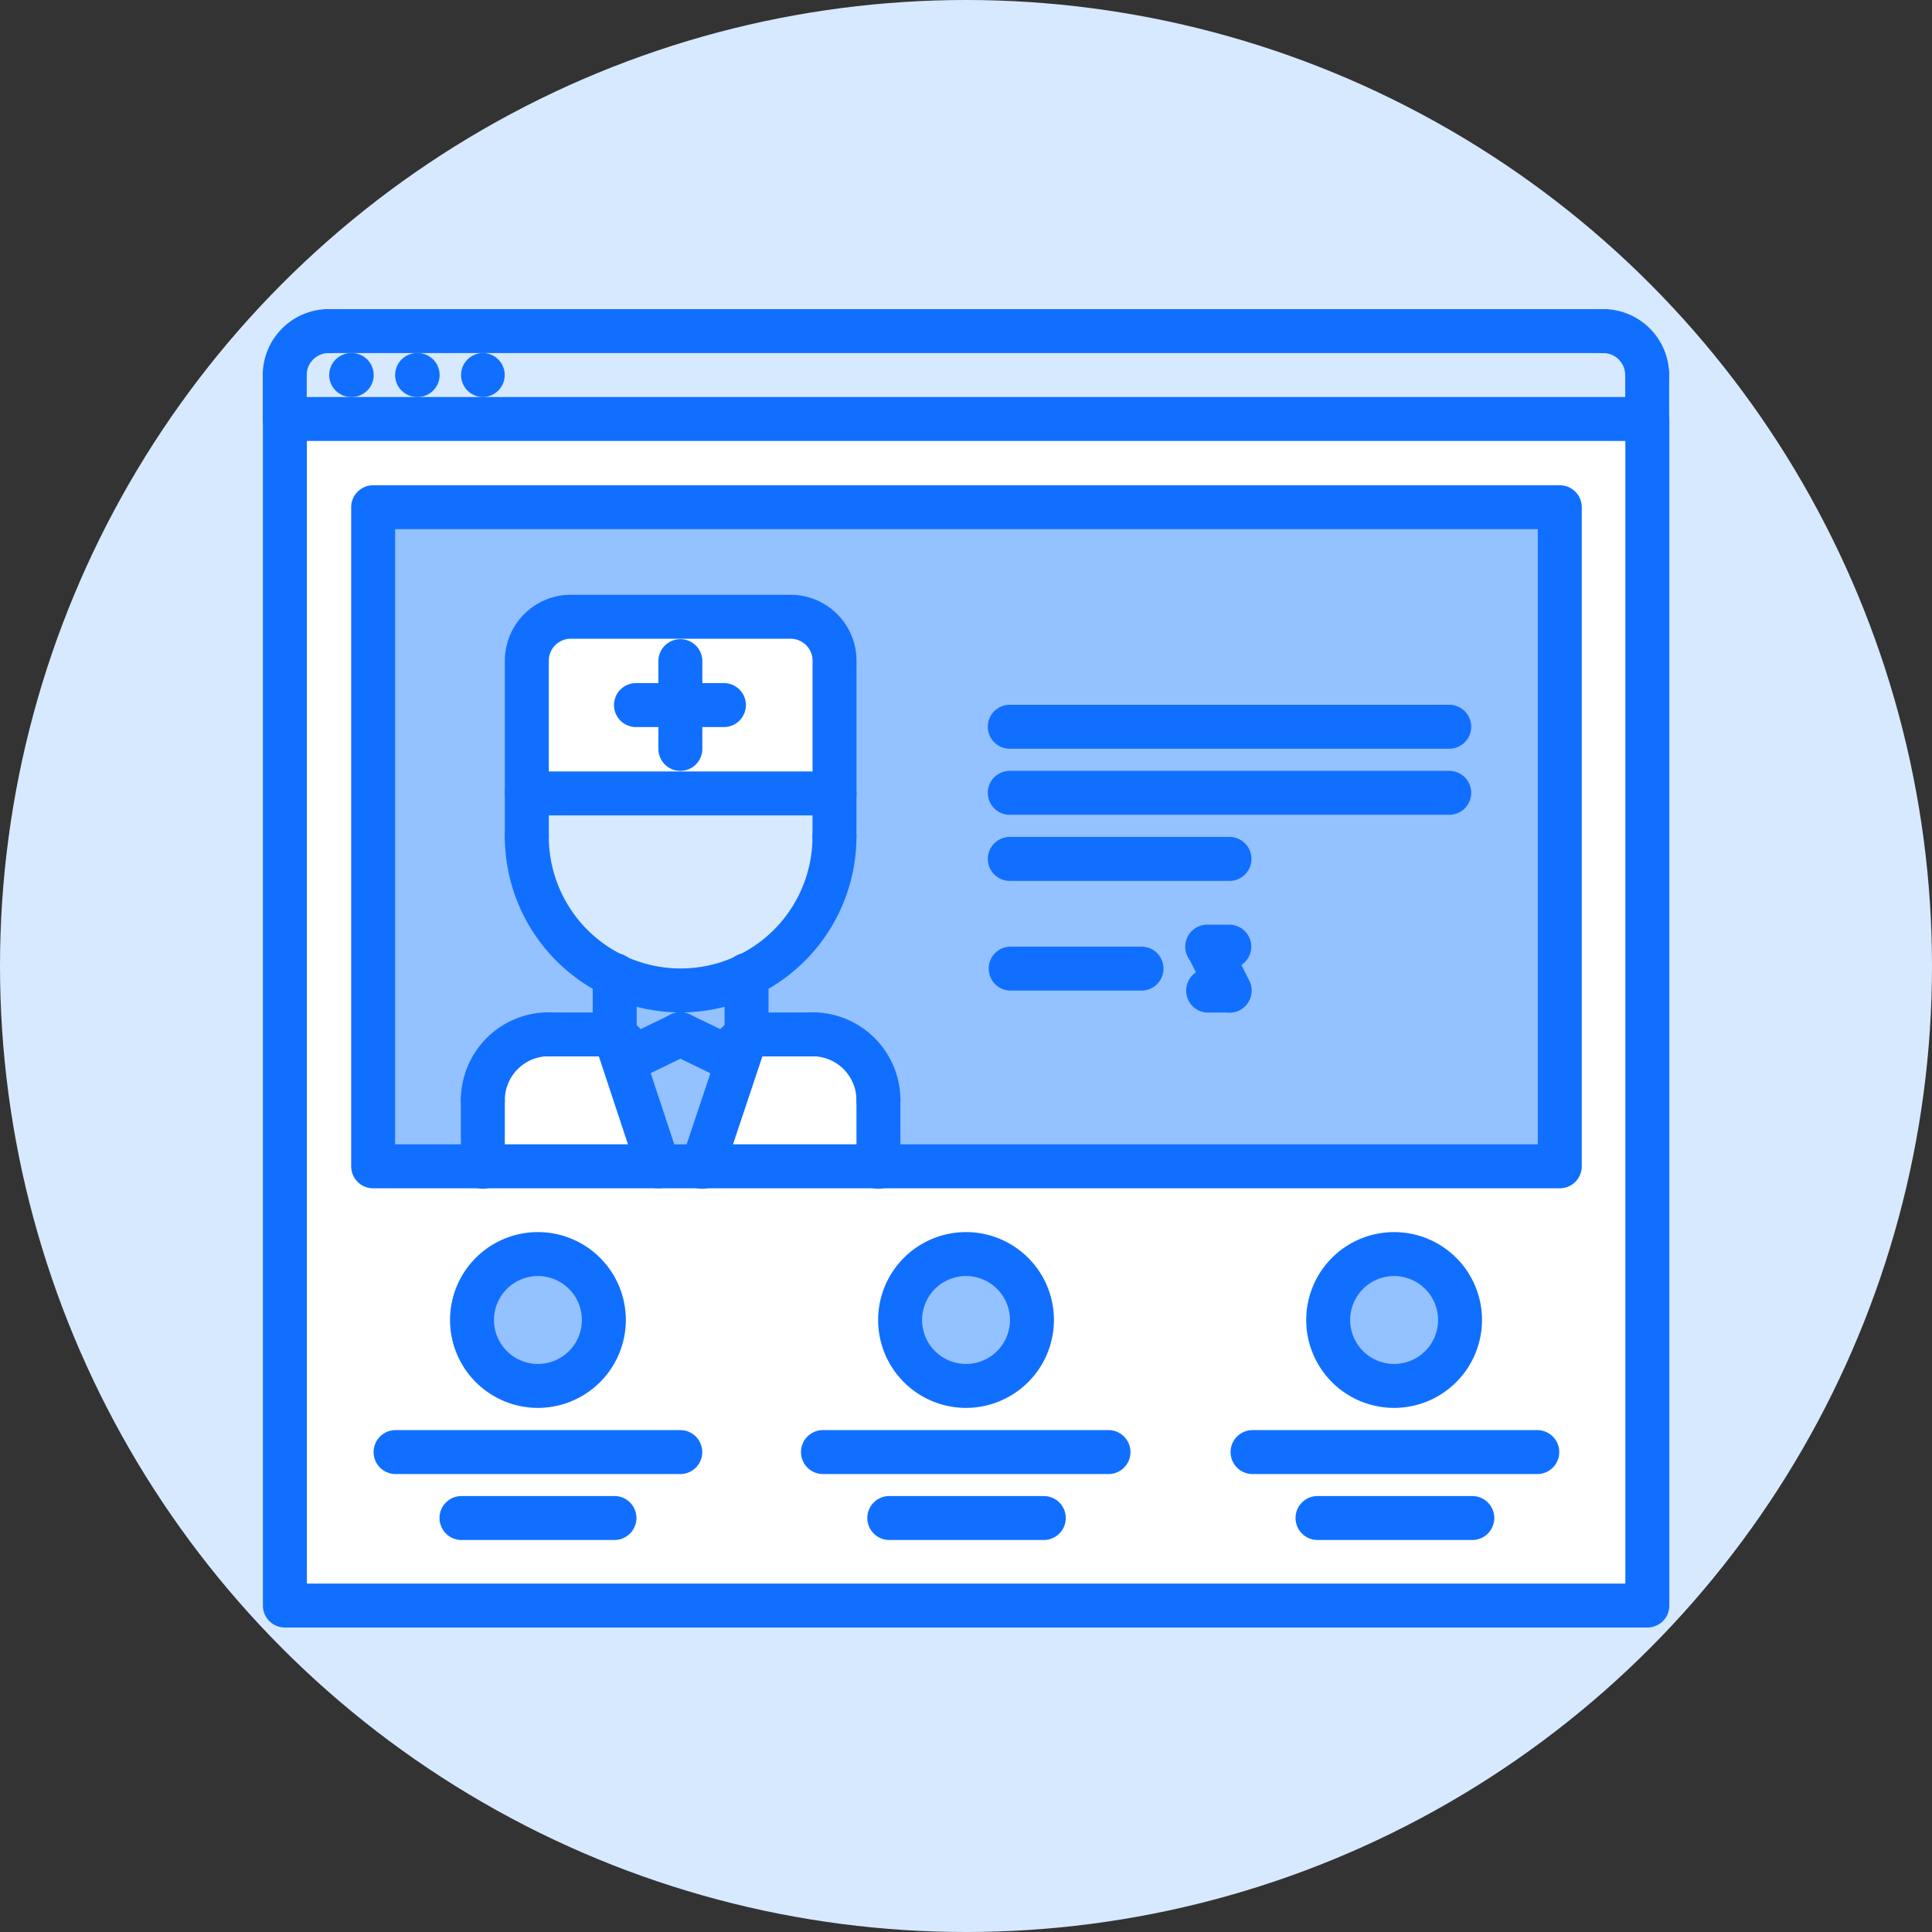 <svg xmlns="http://www.w3.org/2000/svg" width="250" height="250" viewBox="0 0 250 250">
  <rect x="0" y="0" width="250" height="250" fill="#333333" stroke="none"/>
  <g id="Group_4868" data-name="Group 4868" transform="translate(-498 -3817)">
    <circle id="Ellipse_811" data-name="Ellipse 811" cx="125" cy="125" r="125" transform="translate(498 3817)" fill="#d7e9ff"/>
    <g id="_2185077" data-name="2185077" transform="translate(532.004 3854.998)">
      <path id="Path_10639" data-name="Path 10639" d="M1,7H177.3V160.527H1Z" transform="translate(1.851 9.223)" fill="#fff"/>
      <path id="Path_10640" data-name="Path 10640" d="M17.7,16.005H46.161a5.7,5.7,0,0,1,5.687,5.687V38.836H12.01V21.692A5.7,5.7,0,0,1,17.7,16.005Z" transform="translate(22.148 25.815)" fill="#fff"/>
      <path id="Path_10641" data-name="Path 10641" d="M30.2,37.732l2.872-2.727L27.384,52.066H21.669L16.01,35.005l2.815,2.727,5.687-2.727Z" transform="translate(29.522 60.842)" fill="#94c1ff"/>
      <path id="Path_10642" data-name="Path 10642" d="M42.758,43.507v8.559H20.01L25.7,35h8.531A8.513,8.513,0,0,1,42.758,43.507Z" transform="translate(36.896 60.842)" fill="#fff"/>
      <path id="Path_10643" data-name="Path 10643" d="M24.541,34.259a19.562,19.562,0,0,0,8.531-1.934v7.621L30.2,42.673l-5.687-2.727-5.687,2.727L16.01,39.946V32.325A19.544,19.544,0,0,0,24.541,34.259Z" transform="translate(29.522 55.901)" fill="#94c1ff"/>
      <path id="Path_10644" data-name="Path 10644" d="M37.531,45.005A8.531,8.531,0,1,1,29,53.536,8.521,8.521,0,0,1,37.531,45.005Z" transform="translate(53.469 79.277)" fill="#94c1ff"/>
      <path id="Path_10645" data-name="Path 10645" d="M18.051,45.005A8.531,8.531,0,1,1,9.52,53.536,8.519,8.519,0,0,1,18.051,45.005Z" transform="translate(17.558 79.277)" fill="#94c1ff"/>
      <path id="Path_10646" data-name="Path 10646" d="M27.071,35.005,32.73,52.066H10.01V43.507a8.513,8.513,0,0,1,8.531-8.5Z" transform="translate(18.461 60.842)" fill="#fff"/>
      <path id="Path_10647" data-name="Path 10647" d="M12.01,24.034H51.848l-.028,5.6A19.858,19.858,0,0,1,40.445,47.61a19.784,19.784,0,0,1-17.061,0A19.907,19.907,0,0,1,12.01,29.639Z" transform="translate(22.148 40.616)" fill="#d7e9ff"/>
      <path id="Path_10648" data-name="Path 10648" d="M57.01,45.005a8.531,8.531,0,1,1-8.531,8.531A8.519,8.519,0,0,1,57.01,45.005Z" transform="translate(89.379 79.277)" fill="#94c1ff"/>
      <path id="Path_10649" data-name="Path 10649" d="M177.3,14.379H1V8.692A5.667,5.667,0,0,1,6.687,3.005H171.611A5.685,5.685,0,0,1,177.3,8.692Z" transform="translate(1.851 1.849)" fill="#d7e9ff"/>
      <path id="Path_10650" data-name="Path 10650" d="M36.27,79.231H27.74a8.513,8.513,0,0,0-8.531,8.5v8.559H5.02V11.015H158.57V96.292H70.392V87.733a8.513,8.513,0,0,0-8.531-8.5H53.331V71.61A19.858,19.858,0,0,0,64.705,53.639l.028-5.6V30.891A5.7,5.7,0,0,0,59.047,25.2H30.583A5.7,5.7,0,0,0,24.9,30.891V53.639A19.907,19.907,0,0,0,36.27,71.61Z" transform="translate(9.262 16.616)" fill="#94c1ff"/>
      <g id="Group_4860" data-name="Group 4860" transform="translate(-0.004 2.002)">
        <path id="Path_10651" data-name="Path 10651" d="M5.879,9.689A2.844,2.844,0,0,1,5.847,4h.031a2.844,2.844,0,1,1,0,5.687Z" transform="translate(5.581 1.685)" fill="#116fff"/>
        <path id="Path_10652" data-name="Path 10652" d="M8.879,9.689A2.844,2.844,0,0,1,8.847,4h.031a2.844,2.844,0,1,1,0,5.687Z" transform="translate(11.111 1.685)" fill="#116fff"/>
        <path id="Path_10653" data-name="Path 10653" d="M11.879,9.689A2.844,2.844,0,0,1,11.847,4h.031a2.844,2.844,0,0,1,0,5.687Z" transform="translate(16.642 1.685)" fill="#116fff"/>
        <path id="Path_10654" data-name="Path 10654" d="M179.146,165.228H2.848A2.841,2.841,0,0,1,0,162.384V8.846A2.843,2.843,0,0,1,2.848,6h176.3a2.843,2.843,0,0,1,2.844,2.844V162.384a2.841,2.841,0,0,1-2.844,2.844ZM5.691,159.541H176.3V11.689H5.691Z" transform="translate(0.019 5.372)" fill="#116fff"/>
        <path id="Path_10655" data-name="Path 10655" d="M2.84,13.376A2.843,2.843,0,0,1,0,10.533,8.541,8.541,0,0,1,8.527,2a2.844,2.844,0,1,1,0,5.687,2.846,2.846,0,0,0-2.844,2.844A2.841,2.841,0,0,1,2.84,13.376Z" transform="translate(0.004 -2.002)" fill="#116fff"/>
        <path id="Path_10656" data-name="Path 10656" d="M2.84,15.376A2.843,2.843,0,0,1,0,12.533V6.846a2.844,2.844,0,0,1,5.687,0v5.687A2.841,2.841,0,0,1,2.84,15.376Z" transform="translate(0.004 1.685)" fill="#116fff"/>
        <path id="Path_10657" data-name="Path 10657" d="M68.527,13.376a2.843,2.843,0,0,1-2.844-2.844A2.846,2.846,0,0,0,62.84,7.689,2.844,2.844,0,0,1,62.84,2a8.541,8.541,0,0,1,8.531,8.531A2.841,2.841,0,0,1,68.527,13.376Z" transform="translate(110.615 -2.002)" fill="#116fff"/>
        <path id="Path_10658" data-name="Path 10658" d="M64.84,15.376A2.843,2.843,0,0,1,62,12.533V6.846a2.844,2.844,0,1,1,5.687,0v5.687A2.841,2.841,0,0,1,64.84,15.376Z" transform="translate(114.302 1.685)" fill="#116fff"/>
        <path id="Path_10659" data-name="Path 10659" d="M169.764,7.689H4.84A2.844,2.844,0,1,1,4.84,2H169.764a2.844,2.844,0,1,1,0,5.687Z" transform="translate(3.691 -2.002)" fill="#116fff"/>
        <path id="Path_10660" data-name="Path 10660" d="M44.816,58.7H7.865a2.844,2.844,0,0,1,0-5.687H44.813a2.844,2.844,0,0,1,0,5.687Z" transform="translate(9.268 92.043)" fill="#116fff"/>
        <path id="Path_10661" data-name="Path 10661" d="M83.812,58.7H46.864a2.844,2.844,0,0,1,0-5.687H83.812a2.844,2.844,0,0,1,0,5.687Z" transform="translate(81.163 92.043)" fill="#116fff"/>
        <path id="Path_10662" data-name="Path 10662" d="M64.3,58.7H27.352a2.844,2.844,0,1,1,0-5.687H64.3a2.844,2.844,0,0,1,0,5.687Z" transform="translate(45.192 92.043)" fill="#116fff"/>
        <path id="Path_10663" data-name="Path 10663" d="M50.325,61.7H30.333a2.844,2.844,0,0,1,0-5.687H50.325a2.844,2.844,0,1,1,0,5.687Z" transform="translate(50.688 97.574)" fill="#116fff"/>
        <path id="Path_10664" data-name="Path 10664" d="M69.779,61.7H49.858a2.844,2.844,0,1,1,0-5.687H69.779a2.844,2.844,0,1,1,0,5.687Z" transform="translate(86.683 97.574)" fill="#116fff"/>
        <path id="Path_10665" data-name="Path 10665" d="M30.766,61.7h-19.9a2.844,2.844,0,0,1,0-5.687h19.9a2.844,2.844,0,0,1,0,5.687Z" transform="translate(14.798 97.574)" fill="#116fff"/>
        <path id="Path_10666" data-name="Path 10666" d="M160.413,100.988H6.864A2.841,2.841,0,0,1,4.02,98.144V12.862a2.843,2.843,0,0,1,2.844-2.844h153.55a2.843,2.843,0,0,1,2.844,2.844V98.144A2.843,2.843,0,0,1,160.413,100.988ZM9.707,95.3H157.57v-79.6H9.707Z" transform="translate(7.422 12.776)" fill="#116fff"/>
        <path id="Path_10667" data-name="Path 10667" d="M92.718,25.694H35.854a2.844,2.844,0,1,1,0-5.687H92.718a2.844,2.844,0,0,1,0,5.687Z" transform="translate(60.866 31.191)" fill="#116fff"/>
        <path id="Path_10668" data-name="Path 10668" d="M92.718,28.7H35.854a2.844,2.844,0,1,1,0-5.687H92.718a2.844,2.844,0,0,1,0,5.687Z" transform="translate(60.866 36.736)" fill="#116fff"/>
        <path id="Path_10669" data-name="Path 10669" d="M64.283,31.709H35.854a2.844,2.844,0,1,1,0-5.687H64.283a2.844,2.844,0,0,1,0,5.687Z" transform="translate(60.866 42.279)" fill="#116fff"/>
        <path id="Path_10670" data-name="Path 10670" d="M52.894,36.7H35.856a2.844,2.844,0,0,1,0-5.687H52.894a2.844,2.844,0,0,1,0,5.687Z" transform="translate(60.87 51.482)" fill="#116fff"/>
        <path id="Path_10671" data-name="Path 10671" d="M47.692,35.7H44.838a2.844,2.844,0,1,1,0-5.687h2.855a2.844,2.844,0,0,1,0,5.687Z" transform="translate(77.428 49.64)" fill="#116fff"/>
        <path id="Path_10672" data-name="Path 10672" d="M47.7,41.39a2.844,2.844,0,0,1-2.545-1.57L42.3,34.134a2.843,2.843,0,0,1,5.081-2.551l2.855,5.687A2.847,2.847,0,0,1,47.7,41.39Z" transform="translate(77.427 49.642)" fill="#116fff"/>
        <path id="Path_10673" data-name="Path 10673" d="M47.685,37.7H44.842a2.844,2.844,0,0,1,0-5.687h2.844a2.844,2.844,0,0,1,0,5.687Z" transform="translate(77.435 53.329)" fill="#116fff"/>
        <path id="Path_10674" data-name="Path 10674" d="M11.856,48.214A2.841,2.841,0,0,1,9.012,45.37,11.384,11.384,0,0,1,20.386,34a2.844,2.844,0,1,1,0,5.687A5.69,5.69,0,0,0,14.7,45.37,2.843,2.843,0,0,1,11.856,48.214Z" transform="translate(16.625 56.991)" fill="#116fff"/>
        <path id="Path_10675" data-name="Path 10675" d="M23.389,39.7H14.856a2.844,2.844,0,1,1,0-5.687h8.533a2.844,2.844,0,1,1,0,5.687Z" transform="translate(22.156 57.002)" fill="#116fff"/>
        <path id="Path_10676" data-name="Path 10676" d="M11.856,51.311a2.841,2.841,0,0,1-2.844-2.844V39.844a2.844,2.844,0,0,1,5.687,0v8.624A2.843,2.843,0,0,1,11.856,51.311Z" transform="translate(16.625 62.517)" fill="#116fff"/>
        <path id="Path_10677" data-name="Path 10677" d="M35.388,48.214a2.841,2.841,0,0,1-2.844-2.844,5.69,5.69,0,0,0-5.687-5.681,2.844,2.844,0,0,1,0-5.687A11.384,11.384,0,0,1,38.232,45.37,2.843,2.843,0,0,1,35.388,48.214Z" transform="translate(44.282 56.991)" fill="#116fff"/>
        <path id="Path_10678" data-name="Path 10678" d="M32.39,39.7H23.857a2.844,2.844,0,0,1,0-5.687H32.39a2.844,2.844,0,1,1,0,5.687Z" transform="translate(38.749 57.002)" fill="#116fff"/>
        <path id="Path_10679" data-name="Path 10679" d="M29.858,51.311a2.841,2.841,0,0,1-2.844-2.844V39.844a2.844,2.844,0,0,1,5.687,0v8.624A2.843,2.843,0,0,1,29.858,51.311Z" transform="translate(49.812 62.517)" fill="#116fff"/>
        <path id="Path_10680" data-name="Path 10680" d="M17.857,44.645A2.841,2.841,0,0,1,15.013,41.8V34.167a2.844,2.844,0,1,1,5.687,0V41.8A2.843,2.843,0,0,1,17.857,44.645Z" transform="translate(27.688 52.052)" fill="#116fff"/>
        <path id="Path_10681" data-name="Path 10681" d="M23.857,44.628a2.841,2.841,0,0,1-2.844-2.844V34.167a2.844,2.844,0,1,1,5.687,0v7.618A2.843,2.843,0,0,1,23.857,44.628Z" transform="translate(38.749 52.052)" fill="#116fff"/>
        <path id="Path_10682" data-name="Path 10682" d="M33.761,50.6A22.775,22.775,0,0,1,11.013,27.85a2.844,2.844,0,1,1,5.687,0,17.061,17.061,0,1,0,34.122,0,2.844,2.844,0,0,1,5.687,0A22.775,22.775,0,0,1,33.761,50.6Z" transform="translate(20.314 40.406)" fill="#116fff"/>
        <path id="Path_10683" data-name="Path 10683" d="M13.857,34.315a2.843,2.843,0,0,1-2.844-2.844V25.884a2.844,2.844,0,1,1,5.687,0v5.59A2.842,2.842,0,0,1,13.857,34.315Z" transform="translate(20.314 36.782)" fill="#116fff"/>
        <path id="Path_10684" data-name="Path 10684" d="M27.857,34.315a2.842,2.842,0,0,1-2.844-2.846l.006-5.588a2.844,2.844,0,0,1,2.844-2.841h0a2.841,2.841,0,0,1,2.841,2.846L30.7,31.474A2.846,2.846,0,0,1,27.857,34.315Z" transform="translate(46.123 36.782)" fill="#116fff"/>
        <path id="Path_10685" data-name="Path 10685" d="M53.674,43.548H13.857A2.843,2.843,0,0,1,11.013,40.7V23.533A8.541,8.541,0,0,1,19.544,15H47.987a8.541,8.541,0,0,1,8.531,8.531V40.7A2.845,2.845,0,0,1,53.674,43.548ZM16.7,37.861H50.831V23.533a2.846,2.846,0,0,0-2.844-2.844H19.544A2.846,2.846,0,0,0,16.7,23.533Z" transform="translate(20.314 21.964)" fill="#116fff"/>
        <path id="Path_10686" data-name="Path 10686" d="M20.844,34.1A2.843,2.843,0,0,1,18,31.254V19.846a2.844,2.844,0,0,1,5.687,0V31.254A2.843,2.843,0,0,1,20.844,34.1Z" transform="translate(33.195 25.651)" fill="#116fff"/>
        <path id="Path_10687" data-name="Path 10687" d="M30.222,24.708H18.843a2.844,2.844,0,1,1,0-5.687h11.38a2.844,2.844,0,0,1,0,5.687Z" transform="translate(29.506 29.373)" fill="#116fff"/>
        <path id="Path_10688" data-name="Path 10688" d="M20.663,42.432a2.837,2.837,0,0,1-1.985-.808l-2.807-2.738a2.843,2.843,0,0,1,3.97-4.072l2.807,2.738a2.844,2.844,0,0,1-1.985,4.879Z" transform="translate(27.688 57.003)" fill="#116fff"/>
        <path id="Path_10689" data-name="Path 10689" d="M18.846,42.443a2.843,2.843,0,0,1-1.24-5.4l5.687-2.755a2.844,2.844,0,1,1,2.477,5.121l-5.687,2.755A2.916,2.916,0,0,1,18.846,42.443Z" transform="translate(29.508 56.992)" fill="#116fff"/>
        <path id="Path_10690" data-name="Path 10690" d="M26.532,42.445a2.837,2.837,0,0,1-1.237-.284L19.605,39.4a2.844,2.844,0,1,1,2.477-5.121l5.69,2.755a2.845,2.845,0,0,1-1.24,5.406Z" transform="translate(33.193 56.99)" fill="#116fff"/>
        <path id="Path_10691" data-name="Path 10691" d="M22.846,42.433a2.845,2.845,0,0,1-1.962-4.905l2.878-2.738a2.844,2.844,0,0,1,3.921,4.12L24.8,41.648A2.831,2.831,0,0,1,22.846,42.433Z" transform="translate(36.882 57.002)" fill="#116fff"/>
        <path id="Path_10692" data-name="Path 10692" d="M21.843,56.83a2.848,2.848,0,0,1-2.7-3.745l5.724-17.132a2.843,2.843,0,1,1,5.394,1.8L24.542,54.885a2.843,2.843,0,0,1-2.7,1.945Z" transform="translate(35.039 56.999)" fill="#116fff"/>
        <path id="Path_10693" data-name="Path 10693" d="M23.507,56.763a2.84,2.84,0,0,1-2.7-1.951l-5.65-17.067a2.844,2.844,0,0,1,5.4-1.789l5.65,17.067A2.843,2.843,0,0,1,24.4,56.618a2.907,2.907,0,0,1-.9.145Z" transform="translate(27.688 57.001)" fill="#116fff"/>
        <path id="Path_10694" data-name="Path 10694" d="M19.893,66.752A11.374,11.374,0,1,1,31.267,55.378,11.386,11.386,0,0,1,19.893,66.752Zm0-17.061a5.687,5.687,0,1,0,5.687,5.687A5.693,5.693,0,0,0,19.893,49.691Z" transform="translate(15.716 75.429)" fill="#116fff"/>
        <path id="Path_10695" data-name="Path 10695" d="M39.374,66.752A11.374,11.374,0,1,1,50.748,55.378,11.386,11.386,0,0,1,39.374,66.752Zm0-17.061a5.687,5.687,0,1,0,5.687,5.687A5.693,5.693,0,0,0,39.374,49.691Z" transform="translate(51.63 75.429)" fill="#116fff"/>
        <path id="Path_10696" data-name="Path 10696" d="M58.855,66.752A11.374,11.374,0,1,1,70.229,55.378,11.386,11.386,0,0,1,58.855,66.752Zm0-17.061a5.687,5.687,0,1,0,5.687,5.687A5.693,5.693,0,0,0,58.855,49.691Z" transform="translate(87.543 75.429)" fill="#116fff"/>
      </g>
    </g>
  </g>
</svg>
